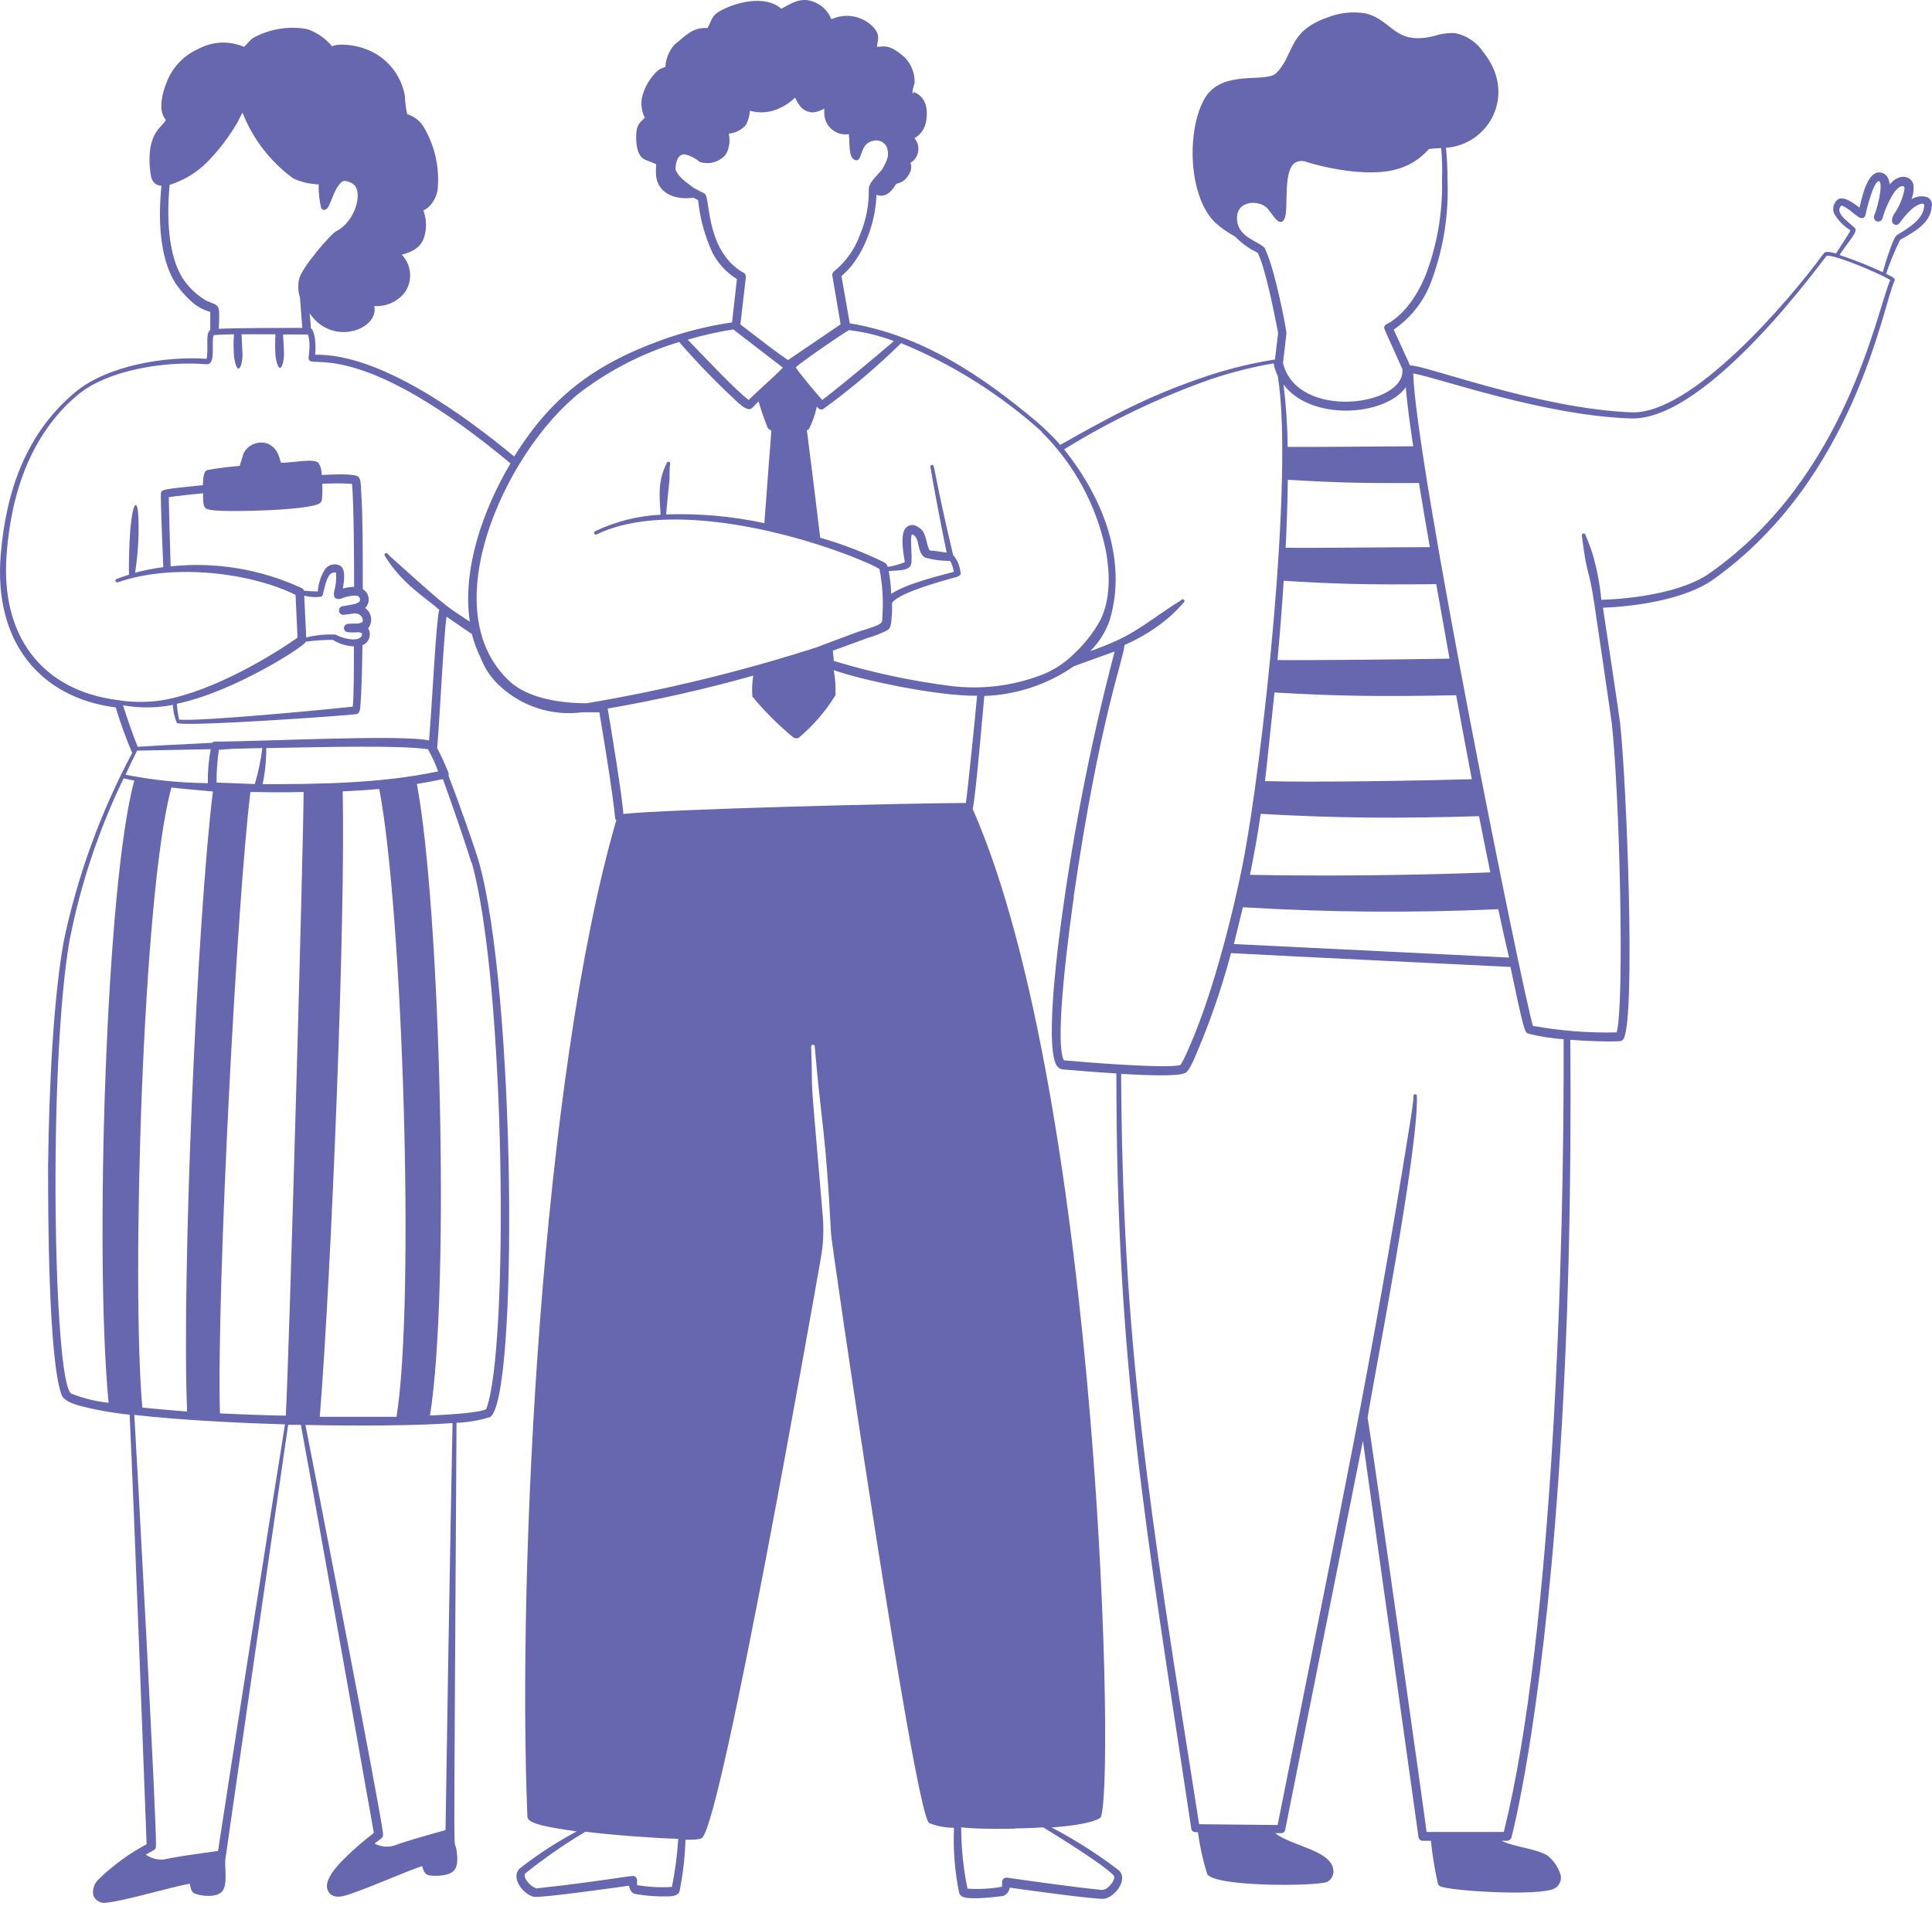 <svg xmlns="http://www.w3.org/2000/svg" width="461" height="455" viewBox="0 0 461 455" fill="none"><path d="M459.926 47.084C459.292 46.879 458.62 46.814 457.959 46.894C457.297 46.973 456.66 47.195 456.093 47.545C456.556 46.434 456.716 45.22 456.554 44.027C456.117 42.062 453.254 41.164 450.901 44.027C450.755 42.474 450.052 41.407 448.815 41.188C445.734 40.606 444.399 46.477 443.72 49.558C442.119 48.37 439.499 46.356 438.189 47.933C437.818 48.329 437.569 48.822 437.47 49.355C437.371 49.888 437.427 50.439 437.631 50.941C438.574 52.59 439.918 53.974 441.537 54.968C441.076 56.036 439.111 58.85 438.092 60.5C437.267 60.257 435.52 59.796 435.156 60.5C426.641 72.096 403.618 98.976 389.28 98.418C367.131 97.569 339.256 86.846 336.466 87.234L332.56 78.671C336.856 75.728 340.083 71.472 341.755 66.54C344.475 59.013 345.711 51.03 345.394 43.032C345.412 40.44 345.29 37.848 345.03 35.269C355.267 34.59 362.012 22.532 354.03 12.562C353.26 11.366 352.258 10.338 351.083 9.537C349.908 8.737 348.583 8.181 347.189 7.904C345.545 7.818 343.899 8.04 342.337 8.559C332.633 10.985 332.487 4.847 325.84 3.197C322.801 2.688 319.682 3.015 316.815 4.143C307.111 7.54 309.003 12.95 304.515 17.462C302.089 19.888 291.73 16.467 287.533 23.357C283.069 30.902 283.482 46.865 289.959 53.124C291.398 54.417 292.986 55.533 294.69 56.448C296.261 58.055 298.1 59.377 300.124 60.354C302.016 64.211 304.176 75.298 304.976 79.495L304.224 85.803C299.05 86.616 293.948 87.833 288.964 89.442C280.798 92.085 272.876 95.429 265.286 99.437C251.458 106.715 253.156 106.57 252.671 105.793C250.994 103.968 249.212 102.243 247.334 100.626C234.088 89.466 219.726 79.956 202.768 77.166L200.779 65.885C206.116 61.519 209.027 52.712 209.124 46.477C211.113 47.302 212.69 45.846 213.734 44.051C214.025 43.517 215.844 44.051 217.251 40.897C217.495 40.24 217.495 39.517 217.251 38.859C217.738 38.569 218.155 38.175 218.473 37.706C218.791 37.237 219.003 36.704 219.093 36.145C219.183 35.585 219.15 35.013 218.995 34.467C218.84 33.922 218.568 33.417 218.197 32.989C218.945 32.564 219.585 31.973 220.068 31.262C220.552 30.552 220.866 29.74 220.987 28.889C221.521 25.71 220.793 22.848 217.736 21.853C217.736 21.15 218.246 19.985 218.246 19.742C218.273 18.613 218.072 17.489 217.655 16.439C217.238 15.389 216.614 14.433 215.82 13.629C212.448 10.742 211.38 10.985 209.27 11.203C209.27 9.747 210.192 8.777 208.663 6.788C207.491 5.435 205.93 4.477 204.194 4.043C202.458 3.608 200.63 3.72 198.959 4.362L198.353 4.556C197.974 3.602 197.397 2.74 196.661 2.025C195.925 1.31 195.047 0.759 194.083 0.407C191.05 -0.733 188.964 0.747 186.417 2.081C182.608 -1.315 175.33 0.504 171.424 2.857C169.653 3.925 169.483 5.817 168.779 6.691C167.272 6.581 165.771 6.973 164.51 7.806C163.394 8.51 162.35 9.529 161.453 10.232C160.861 10.691 160.374 11.27 160.022 11.931C159.271 13.164 158.837 14.564 158.76 16.006C158.164 16.149 157.597 16.396 157.086 16.734C155.148 18.469 153.785 20.755 153.18 23.285C152.916 24.684 153.05 26.13 153.568 27.457C153.568 27.603 153.811 27.894 153.884 28.04C153.398 28.743 152.137 29.301 151.894 31.193C151.652 33.086 151.725 36.797 153.568 37.913C154.345 38.374 155.994 38.859 156.577 39.223C156.485 40.216 156.485 41.215 156.577 42.207C157.207 46.307 161.259 47.787 165.432 47.181L166.572 47.763C167.015 52.085 168.162 56.305 169.968 60.257C171.315 62.867 173.344 65.064 175.839 66.613L174.675 76.948C168.884 77.794 163.195 79.225 157.693 81.218C141.026 87.307 131.297 95.216 122.685 108.947C110.822 99.122 90.734 84.396 75.208 84.663C75.308 83.614 75.308 82.558 75.208 81.509C75.208 80.805 74.82 78.646 74.165 78.331C74.165 77.142 73.971 75.905 73.874 74.765C79.356 82.868 90.54 78.573 89.303 73.042C90.687 73.134 92.072 72.888 93.34 72.326C94.608 71.764 95.72 70.902 96.581 69.816C97.417 68.621 97.866 67.198 97.866 65.74C97.866 64.282 97.417 62.859 96.581 61.664C96.38 61.341 96.135 61.047 95.853 60.791C99.638 59.82 100.948 58.146 101.433 55.745C101.824 53.907 101.681 51.996 101.021 50.237C101.453 50.024 101.859 49.764 102.234 49.461C103.346 48.399 104.1 47.017 104.393 45.507C104.972 40.25 103.832 34.947 101.142 30.393C100.271 28.874 98.844 27.753 97.163 27.263C96.848 25.819 96.661 24.349 96.605 22.872C96.205 20.578 95.26 18.414 93.85 16.561C92.441 14.707 90.606 13.22 88.502 12.222C86.464 11.266 84.251 10.738 82.001 10.669C81.055 10.591 80.104 10.715 79.211 11.033C77.664 9.162 75.633 7.752 73.34 6.957C68.889 6.131 64.289 6.886 60.336 9.092C59.536 9.626 58.905 10.669 58.202 11.179C56.474 10.437 54.602 10.095 52.724 10.179C50.846 10.263 49.011 10.771 47.357 11.664C45.601 12.433 44.019 13.55 42.706 14.947C41.392 16.343 40.375 17.991 39.715 19.791C38.696 22.217 37.775 26.196 39.327 28.282C39.416 28.398 39.497 28.519 39.57 28.646C38.648 30.271 36.537 31.072 35.834 35.584C35.547 37.848 35.637 40.143 36.1 42.377C36.23 42.928 36.538 43.419 36.977 43.775C37.416 44.131 37.962 44.33 38.526 44.342C37.775 51.62 37.896 61.324 41.874 67.608C42.865 69.078 44.021 70.429 45.319 71.635C46.676 72.964 48.344 73.932 50.171 74.449V78.767C48.958 79.447 49.807 83.304 49.298 85.633C39.448 84.954 25.669 87.234 18.027 93.542C6.236 103.343 1.433 117.171 0.171 132.455C-1.551 153.537 9.875 166.589 27.61 168.846C28.724 172.536 30.035 176.164 31.54 179.714C24.046 193.765 18.566 208.8 15.261 224.377C12.835 237.575 11.695 258.487 11.476 278.55C11.476 288.109 11.476 323.965 14.679 332.893C15.188 334.3 17.372 335.052 18.803 335.464C22.783 336.507 26.839 337.237 30.933 337.648C31.952 358.948 34.985 440.05 34.985 440.171C30.816 442.403 26.979 445.203 23.582 448.493C23.043 448.973 22.638 449.586 22.408 450.271C22.178 450.957 22.131 451.69 22.272 452.398C22.522 453.029 22.991 453.547 23.593 453.859C24.194 454.171 24.888 454.255 25.547 454.097C29.575 453.733 40.419 450.482 45.319 449.584C45.441 450.628 45.611 451.646 46.629 452.01C48.376 452.617 51.821 452.932 53.083 451.355C54.344 449.778 53.592 445.654 53.762 443.883C53.907 442.573 64.97 366.251 68.755 340.074H71.787C76.445 365.28 89.182 437.357 89.206 437.478C86.684 439.395 84.293 441.478 82.049 443.713C80.181 445.606 77.052 449.002 78.289 451.331C79.526 453.66 82.438 452.471 84.888 451.574C89.74 449.875 97.018 446.6 100.73 445.387C100.997 446.382 101.312 447.377 102.355 447.595C103.803 447.813 105.279 447.739 106.698 447.377C108.76 446.77 109.124 445.484 109.124 443.349C108.226 432.602 108.202 466.494 108.93 339.589C111.62 339.48 114.285 339.032 116.863 338.254C123.728 334.882 123.098 236.362 114.17 205.357C113.563 203.222 109.73 192.087 107.013 185.173C107.098 184.938 107.098 184.68 107.013 184.445C106.215 182.436 105.317 180.468 104.32 178.55C105.048 169.622 105.824 152.397 106.552 147.181L112.593 151.33C113.088 153.282 113.787 155.177 114.679 156.982C115.673 159.59 117.269 161.926 119.337 163.799C121.95 166.207 125.061 168.011 128.448 169.084C131.835 170.157 135.417 170.473 138.939 170.01H143.015C147.722 197.958 146.363 195.022 147.067 195.726C129.187 257.347 123.413 374.232 125.839 433.476C125.839 433.757 125.933 434.03 126.106 434.252C127.343 435.829 135.058 436.678 137.605 437.115C132.82 439.666 128.266 442.629 123.995 445.97C121.836 448.08 124.674 452.035 127.319 452.714C128.774 453.102 148.571 450.288 150.075 450.07C150.269 450.991 150.706 451.889 151.628 452.059C154.223 452.506 156.856 452.693 159.488 452.617C160.555 452.617 161.914 452.374 162.156 451.355C162.967 447.318 163.438 443.22 163.564 439.104C165.286 439.104 167.008 439.104 167.566 438.619C172.418 433.767 194.083 310.307 195.854 300.336C196.456 296.991 196.611 293.581 196.315 290.195C192.797 248.589 194.107 265.716 193.549 249.68C193.572 249.585 193.626 249.5 193.703 249.44C193.78 249.379 193.876 249.346 193.974 249.346C194.072 249.346 194.167 249.379 194.244 249.44C194.321 249.5 194.375 249.585 194.398 249.68C196.024 268.749 196.994 269.404 198.304 294.538C198.304 296.26 218.076 431.535 221.642 435.077C223.542 435.863 225.579 436.259 227.635 436.241C227.403 441.464 227.818 446.696 228.872 451.816C228.939 452.008 229.045 452.185 229.183 452.335C229.32 452.485 229.487 452.606 229.672 452.69C231.443 453.563 238.067 452.69 239.377 452.52C239.793 452.363 240.158 452.094 240.432 451.743C240.706 451.392 240.878 450.973 240.929 450.53C242.991 450.822 262.254 453.539 263.661 453.175C266.305 452.496 269.168 448.541 266.985 446.406C261.932 442.543 256.559 439.118 250.924 436.168C253.836 435.95 259.949 435.416 262.472 433.936C266.281 431.68 262.642 262.441 232.074 193.033C232.632 192.135 234.767 167.22 234.864 166.104C242.532 165.845 249.963 163.377 256.262 158.996L265.966 155.502C260.057 178.018 255.624 200.896 252.695 223.989C252.137 228.55 249.323 251.209 252.356 254.605C252.669 254.958 253.101 255.182 253.569 255.236C254.952 255.357 260.483 255.843 266.378 256.206C266.378 325.809 273.22 363.17 284.258 436.46C284.292 436.687 284.406 436.895 284.58 437.046C284.753 437.197 284.974 437.281 285.204 437.284H285.835C286.292 440.664 287.03 443.999 288.042 447.255C289.571 450.336 313.273 450.264 316.621 449.196C317.205 448.897 317.669 448.405 317.934 447.804C318.199 447.204 318.249 446.53 318.077 445.897C317.106 441.578 308.372 440.632 304.248 437.527H305.68C305.903 437.533 306.122 437.461 306.299 437.324C306.476 437.187 306.6 436.993 306.65 436.775L325.209 343.883C325.427 345.241 338.479 438.497 338.479 438.497C338.52 438.742 338.649 438.962 338.841 439.119C339.033 439.275 339.275 439.356 339.523 439.347H341.439C341.78 442.765 342.331 446.16 343.089 449.512C343.126 449.665 343.198 449.809 343.299 449.93C343.4 450.052 343.527 450.15 343.671 450.215C346.097 451.355 367.422 452.641 370.94 450.725C371.579 450.378 372.065 449.805 372.303 449.118C372.541 448.431 372.513 447.68 372.225 447.013C371.617 445.324 370.529 443.848 369.096 442.767C366.16 441.142 361.041 440.778 358.3 439.347H359.659C359.891 439.333 360.112 439.245 360.291 439.097C360.47 438.949 360.597 438.747 360.653 438.522C360.653 438.522 367.713 412.588 371.861 352.932C374.287 318.143 374.967 282.577 374.7 248.176C377.805 248.419 383.094 248.662 385.714 248.54C386.442 248.54 387.145 248.54 387.461 247.837C390.275 242.233 388.14 186.531 386.563 172.485C386.418 171.126 382.948 148.055 382.487 145.046C390.566 144.731 402.235 143.008 408.858 138.278C442.822 114.018 449.3 72.581 452.066 67.026C452.332 66.443 451.677 66.152 450.052 65.352C450.985 62.582 452.095 59.876 453.376 57.249C456.748 55.381 460.654 53.246 460.921 49.388C461.05 48.949 461.021 48.477 460.839 48.056C460.658 47.636 460.334 47.291 459.926 47.084ZM217.979 22.314C217.785 22.314 217.736 22.169 217.736 21.926C217.736 21.683 218.197 22.314 217.979 22.314ZM307.281 114.503C319.265 115.255 326.398 115.352 338.576 115.279C339.353 119.986 340.226 125.129 341.172 130.587C334.646 130.587 312.521 130.83 306.771 130.733C307.038 125.396 307.232 119.937 307.281 114.551V114.503ZM304.103 165.279C318.222 166.104 328.703 166.322 347.456 165.934C348.717 172.848 350.027 179.835 351.192 185.973C339.838 186.313 313.637 186.774 301.847 186.434C302.307 182.577 303.254 173.212 304.103 165.328V165.279ZM300.828 194.246C319.314 195.313 334.113 195.362 352.914 194.804C353.836 199.462 354.734 203.974 355.607 208.22C334.161 209.045 313.176 209.093 298.256 208.802C299.243 203.999 300.1 199.147 300.828 194.246ZM345.879 157.201C338.601 157.346 311.915 157.637 304.831 157.54C305.461 150.602 305.947 144.318 306.31 138.617C317.955 139.345 325.864 139.612 342.701 139.418C343.283 142.62 345.418 154.532 345.879 157.201ZM335.447 92.426C335.738 96.405 336.611 102.567 337.218 106.521C331.031 106.521 312.109 106.739 307.257 106.667C307.208 101.687 306.876 96.713 306.262 91.771C312.812 100.577 330.498 99.364 335.447 92.426ZM296.631 216.541C316.898 217.764 337.216 217.918 357.499 217.002C358.421 221.272 359.27 225.153 360.071 228.55C356.238 228.332 310.92 226.124 294.423 225.323C295.102 222.558 295.83 219.622 296.558 216.541H296.631ZM301.944 59.456C301.094 57.758 295.709 57.03 295.199 52.736C294.617 47.715 300.464 47.545 302.477 49.801C302.647 49.971 303.836 51.572 303.981 51.766C305.243 53.464 306.407 53.513 306.796 51.087C307.354 46.574 305.971 37.55 311.235 38.496C314.997 39.675 318.864 40.488 322.783 40.922C330.231 41.601 336.15 40.922 340.954 35.584C341.488 35.463 343.259 35.39 343.889 35.342C344.11 37.907 344.175 40.483 344.083 43.056C344.249 50.844 342.898 58.59 340.105 65.861C336.247 75.104 330.91 77.336 330.91 77.336C330.786 77.383 330.673 77.455 330.577 77.547C330.481 77.638 330.405 77.748 330.352 77.87C330.134 78.428 330.061 77.87 334.622 88.083C335.592 96.89 309.513 100.48 306.141 86.652L306.965 79.592C307.062 79.083 304.176 63.993 301.871 59.456H301.944ZM248.571 103.125C256.242 110.741 261.528 120.427 263.782 131C265.214 138.278 264.607 144.391 262.23 148.588C260.672 151.284 258.727 153.736 256.456 155.866C254.075 158.3 251.171 160.158 247.965 161.301C241.229 163.771 234.003 164.603 226.883 163.727C217.413 162.53 208.063 160.525 198.935 157.734C198.935 157.007 198.789 156.23 198.717 155.308L207.086 152.252C208.689 151.806 210.242 151.196 211.72 150.432C212.569 149.995 212.642 148.71 212.739 147.618C213.151 143.639 212.326 144.173 213.539 143.203C216.257 141.068 223.729 138.981 226.98 138.059C228.071 137.768 229.648 137.526 229.163 136.482C229.009 134.992 228.399 133.586 227.416 132.455C222.297 110.767 223.171 110.839 222.346 110.985C222.29 110.99 222.235 111.008 222.187 111.036C222.138 111.064 222.096 111.103 222.064 111.149C222.031 111.195 222.009 111.248 222 111.303C221.99 111.359 221.992 111.416 222.006 111.47C223.098 117.923 224.723 126.269 225.888 131.897L222.88 131.461C222.37 131.461 221.861 131.461 221.739 131.218C220.769 129.204 221.181 126.827 218.852 125.662C218.61 125.499 218.336 125.389 218.048 125.338C217.76 125.287 217.465 125.298 217.181 125.369C216.897 125.44 216.632 125.569 216.401 125.75C216.171 125.93 215.981 126.156 215.844 126.414C214.583 128.84 216.111 134.275 215.844 134.202C214.552 134.731 213.199 135.098 211.817 135.294C211.761 135.071 211.662 134.863 211.524 134.679C211.387 134.496 211.214 134.342 211.016 134.226C206.094 131.821 200.972 129.848 195.708 128.331C194.568 118.773 193.064 106.739 192.53 102.712C192.716 102.626 192.888 102.511 193.04 102.373C193.896 100.684 194.524 98.889 194.908 97.035C195.32 97.496 195.66 97.933 196.412 97.642C202.993 92.859 209.213 87.596 215.019 81.897C227.326 86.977 238.673 94.123 248.571 103.028V103.125ZM217.858 127.603C219.605 128.598 218.658 131.558 220.623 133.038C222.592 133.615 224.637 133.893 226.689 133.862C227.17 134.662 227.476 135.555 227.586 136.482C225.694 137.065 216.499 139.103 212.666 141.747C212.588 139.916 212.385 138.092 212.06 136.288C214.049 136.119 216.548 136.288 217.276 135.003C218.003 133.717 216.766 126.948 217.858 127.603ZM213.176 81.509C208.833 85.269 199.105 93.324 196.193 95.459C194.738 93.833 190.929 89.321 189.862 87.671C192.288 85.585 201.264 79.52 202.574 78.792C206.198 79.222 209.757 80.085 213.176 81.363V81.509ZM174.966 78.622L186.805 87.744C185.01 89.66 180.618 93.469 178.653 95.459C175.888 93.469 168.343 85.488 164.097 81.072C167.662 80.016 171.293 79.198 174.966 78.622ZM168.367 46.502C168.027 46.016 167.979 46.162 165.504 44.852C163.879 43.517 161.914 42.426 161.186 40.436C161.186 38.787 161.695 36.749 163.418 36.846C164.72 37.146 165.929 37.763 166.936 38.641C168.037 39.002 169.221 39.027 170.336 38.711C171.451 38.396 172.446 37.755 173.195 36.87C174.035 35.356 174.286 33.585 173.898 31.897C175.495 31.754 176.973 30.997 178.023 29.786C178.54 28.739 178.853 27.603 178.944 26.438C181.213 27.083 183.637 26.902 185.786 25.929C187.254 25.296 188.595 24.4 189.74 23.285C189.994 23.923 190.328 24.526 190.735 25.08C191.112 25.657 191.638 26.121 192.257 26.424C192.876 26.727 193.566 26.858 194.253 26.802C195.109 26.666 195.932 26.37 196.679 25.929V26.899C196.666 27.643 196.816 28.381 197.119 29.061C197.422 29.741 197.87 30.346 198.432 30.834C198.994 31.322 199.656 31.681 200.372 31.885C201.087 32.09 201.839 32.135 202.574 32.018C202.559 32.179 202.559 32.342 202.574 32.503C202.816 33.813 202.307 37.768 204.127 38.229C205.946 38.69 204.951 34.153 208.445 33.595C209.073 33.442 209.734 33.513 210.315 33.797C210.895 34.081 211.358 34.558 211.623 35.148C212.302 37.331 211.623 38.301 210.483 40.461L209.731 41.31C208.566 42.571 207.305 43.906 207.305 45.119C207.377 48.83 206.675 52.515 205.242 55.939C204.01 59.41 201.844 62.473 198.983 64.794C198.841 64.903 198.73 65.048 198.662 65.215C198.594 65.381 198.571 65.562 198.595 65.74L200.585 77.409L188.018 85.948C185.81 84.25 188.746 86.773 176.664 77.433L177.974 66.152C177.997 65.945 177.958 65.736 177.863 65.551C177.768 65.365 177.621 65.212 177.44 65.109C168.731 60.233 169.41 48.175 168.367 46.502ZM140.225 92.353C146.863 87.6 154.24 83.977 162.059 81.63C166.501 86.74 171.222 91.6 176.203 96.186C177.271 97.108 178.629 98.248 179.575 97.278C179.915 96.89 180.424 96.38 181.007 95.798C181.612 97.903 182.324 99.976 183.141 102.009C183.238 102.189 183.369 102.348 183.528 102.477C183.686 102.606 183.868 102.702 184.063 102.761C183.796 105.89 183.141 114.891 182.389 124.862C174.692 123.21 166.822 122.509 158.954 122.775C158.954 122.145 159.73 114.673 159.755 114.43C159.755 113.12 159.755 111.397 159.9 110.718C159.915 110.666 159.918 110.611 159.912 110.557C159.905 110.503 159.887 110.45 159.86 110.403C159.833 110.356 159.797 110.314 159.754 110.281C159.711 110.248 159.662 110.223 159.609 110.209C159.503 110.18 159.39 110.194 159.294 110.249C159.199 110.303 159.129 110.394 159.1 110.5C156.94 114.891 157.329 117.996 157.62 122.848C152.193 123.117 146.874 124.461 141.972 126.803C141.876 126.856 141.804 126.945 141.772 127.05C141.74 127.156 141.75 127.269 141.801 127.367C141.851 127.465 141.938 127.539 142.042 127.575C142.147 127.609 142.261 127.602 142.36 127.555C159.342 119.258 190.153 127.118 206.528 134.178C207.671 134.646 208.781 135.189 209.852 135.803C210.599 139.629 210.828 143.537 210.531 147.424C210.531 148.516 210.531 148.782 208.59 149.534C207.208 150.092 205.558 150.481 204.539 150.869C201.215 152.106 198.013 153.295 194.835 154.508C176.895 160.266 158.563 164.725 139.983 167.851C133.942 167.851 125.984 166.735 121.545 162.562C102.331 144.585 122.418 104.58 140.225 92.353ZM49.298 71.805C47.043 70.504 45.118 68.703 43.67 66.54C39.885 60.669 39.837 51.062 40.467 44.124C43.857 43.069 46.938 41.204 49.444 38.69C52.156 35.918 54.526 32.831 56.503 29.495L57.862 26.875C60.321 33.166 64.531 38.621 69.992 42.596C71.891 43.465 73.945 43.943 76.033 44.003C75.985 45.905 76.189 47.806 76.639 49.655C76.688 49.753 76.756 49.84 76.839 49.911C76.922 49.982 77.019 50.035 77.124 50.066C77.228 50.098 77.338 50.108 77.447 50.096C77.555 50.084 77.66 50.049 77.755 49.995C78.823 49.413 79.235 46.283 80.885 44.124C81.322 43.517 81.831 43.056 82.462 43.202C83.127 43.304 83.759 43.562 84.305 43.954C86.731 45.749 84.791 52.93 80.254 55.162C78.895 55.842 71.811 64.09 71.351 66.686C71.047 68.112 71.122 69.592 71.569 70.98C71.715 73.091 71.957 75.832 72.127 78.258C67.639 78.258 56.697 78.258 52.209 78.476C52.428 72.484 52.549 73.115 49.298 71.805ZM94.616 338.157H76.3C79.09 303.611 82.486 218.894 81.758 188.884C84.993 188.739 87.904 188.545 90.492 188.302C96.023 216.905 99.104 310.185 94.616 338.157ZM33.966 335.95C31.346 307.007 33.966 213.072 40.904 187.963C42.117 188.132 50.802 188.909 50.802 188.909C47.115 218.555 43.33 303.635 44.64 336.896C40.71 336.605 37.12 336.241 33.82 335.95H33.966ZM60.797 187.138L51.676 186.774C51.654 184.159 51.841 181.547 52.233 178.962L55.509 178.719L62.593 178.55C62.244 181.459 61.643 184.332 60.797 187.138ZM32.704 179.156L50.269 178.816C49.777 181.489 49.549 184.203 49.589 186.919C42.998 186.866 36.427 186.192 29.963 184.906C31.758 180.976 32.51 179.641 32.704 179.156ZM52.476 337.332C51.676 307.056 56.6 214.43 59.754 189.03C63.078 189.03 65.552 189.2 72.442 189.03C72.442 200.529 68.997 323.674 68.197 337.866C64.048 337.866 53.544 337.405 52.476 337.332ZM62.665 187.162C63.261 184.33 63.553 181.443 63.539 178.55C79.478 178.259 95.077 177.87 102.112 178.816C103.071 180.507 103.883 182.276 104.538 184.105C90.832 187.041 75.451 187.162 62.665 187.162ZM16.983 332.602C12.787 329.933 11.428 254.63 16.571 224.595C19.187 211.153 23.533 198.105 29.502 185.779L32.049 186.313C25.256 210.84 22.539 299.972 25.911 334.809C22.848 334.489 19.843 333.746 16.983 332.602ZM52.088 441.773C45.344 442.694 41.705 443.228 39.06 443.81C37.543 443.953 36.025 443.539 34.791 442.646C36.78 441.457 37.217 441.627 37.217 440.487C37.435 435.78 32.631 347.085 32.049 337.696C43.112 338.958 56.94 339.637 68.003 339.953C64.242 363.097 53.81 429.909 52.015 441.845L52.088 441.773ZM106.382 436.775C100.22 438.497 96.363 439.613 93.767 440.584C92.281 440.936 90.718 440.729 89.376 440.002C91.123 438.619 91.487 438.716 91.389 437.576C90.953 432.723 73.849 344.974 72.879 340.098C86.61 340.389 99.565 340.244 107.983 339.661C107.425 366.906 106.455 425.664 106.309 436.848L106.382 436.775ZM112.544 205.794C120.647 234.494 121.472 322.243 116.014 336.338C113.976 337.357 104.83 337.745 102.598 337.842C107.45 307.638 105.024 216.541 99.468 187.113C101.749 186.75 103.786 186.361 105.679 185.949C108.372 193.3 111.914 203.877 112.472 205.867L112.544 205.794ZM95.417 134.881C94.374 133.935 93.355 133.086 92.481 132.164C92.414 132.077 92.314 132.021 92.205 132.007C92.096 131.994 91.986 132.024 91.899 132.091C91.812 132.159 91.756 132.258 91.742 132.367C91.728 132.477 91.759 132.587 91.826 132.674C95.975 139.466 101.724 142.742 104.805 145.532C104.029 148.491 103.228 166.225 102.379 176.73C95.975 175.25 62.52 176.997 51.287 176.997C51.031 177.001 50.787 177.105 50.608 177.288C41.777 177.701 34.815 178.113 32.874 178.234C31.709 175.517 30.254 171.126 29.356 168.336C33.29 169.043 37.322 169.01 41.244 168.239C41.311 169.714 41.631 171.166 42.19 172.533C43.403 173.601 83.772 170.714 85.058 170.447C85.931 170.253 85.955 169.04 86.028 168.021C86.246 165.595 86.392 160.257 86.489 153.998C86.864 153.849 87.203 153.619 87.481 153.326C87.759 153.032 87.97 152.682 88.099 152.299C88.228 151.916 88.273 151.509 88.229 151.107C88.186 150.705 88.055 150.318 87.847 149.971C88.131 149.61 88.338 149.194 88.456 148.75C88.573 148.306 88.598 147.842 88.53 147.388C88.462 146.934 88.302 146.498 88.059 146.108C87.817 145.718 87.497 145.381 87.12 145.119C87.433 144.813 87.672 144.439 87.817 144.026C87.962 143.612 88.009 143.171 87.955 142.736C87.901 142.302 87.747 141.886 87.505 141.52C87.264 141.155 86.941 140.851 86.562 140.631C86.562 131.873 86.562 123.333 86.246 118.554C86.101 114.624 85.98 114.187 85.373 113.702C84.184 112.974 79.065 113.265 76.761 113.363C76.793 112.334 76.513 111.319 75.96 110.451C74.844 109.36 69.919 110.451 67.056 110.451C66.426 108.438 66.11 106.934 63.878 105.89C62.78 105.502 61.576 105.536 60.501 105.984C59.425 106.432 58.554 107.263 58.056 108.316C58.056 108.559 57.352 110.548 57.207 111.203C54.604 111.4 52.012 111.732 49.444 112.198C48.522 112.489 48.449 114.43 48.425 115.789C39.182 116.759 38.575 116.759 38.405 117.705C38.235 118.651 38.915 134.081 38.963 135.366C36.695 135.654 34.449 136.1 32.243 136.701C32.702 133.688 32.978 130.65 33.068 127.603C33.068 126.269 33.189 120.568 32.389 120.544C31.588 120.519 31.103 126.123 31.03 127.239C30.885 128.938 30.666 135.269 30.788 137.162C29.769 137.477 28.798 137.817 27.803 138.205C27.704 138.246 27.625 138.325 27.583 138.423C27.54 138.522 27.538 138.633 27.575 138.733C27.613 138.834 27.688 138.916 27.785 138.962C27.882 139.008 27.993 139.015 28.095 138.981C41.802 134.251 60.361 136.895 70.526 141.99L70.987 152.203C62.205 158.341 48.231 165.934 37.556 167.293C34.408 167.657 31.225 167.591 28.095 167.099C9.705 164.721 0.22 151.548 1.554 132.625C2.597 117.899 7.279 103.658 18.585 94.221C25.863 88.18 39.764 86.118 49.225 86.943C51.651 87.137 50.341 81.897 50.972 80.005C51.894 79.859 54.829 79.811 55.824 79.786C55.704 81.458 55.704 83.136 55.824 84.808C55.824 85.512 56.334 88.156 56.964 87.962C57.595 87.768 57.838 85.706 57.862 85.124C57.886 84.541 57.862 84.469 57.644 79.786H65.722C65.625 81.402 65.625 83.023 65.722 84.638C65.722 85.342 66.232 87.986 66.862 87.792C67.493 87.598 67.736 85.536 67.76 84.954C67.784 84.372 67.76 83.159 67.542 79.835H73.461C73.704 80.621 73.835 81.438 73.849 82.261C73.849 85.075 73.364 85.488 73.849 86.046C75.159 87.525 87.047 81.654 121.812 110.597C115.334 121.514 110.215 135.803 112.108 148.394C106.455 144.585 107.547 145.774 95.417 134.881ZM40.71 135.1C40.467 126.972 40.273 119.549 40.273 118.651C42.19 118.36 46.532 117.923 48.449 117.729C48.449 121.296 48.594 121.538 50.875 121.781C55.218 122.29 74.359 121.781 76.372 120.058C76.555 119.91 76.697 119.718 76.785 119.5C76.939 118.164 76.971 116.816 76.882 115.473C79.249 115.34 81.623 115.34 83.99 115.473C84.451 119.791 84.5 135.73 84.5 140.073C83.589 140.081 82.683 140.212 81.807 140.461C82.146 138.472 82.656 135.245 80.642 134.809C80.103 134.654 79.531 134.662 78.996 134.83C78.461 134.998 77.988 135.32 77.634 135.755C76.583 137.375 75.965 139.238 75.839 141.165C74.728 141.168 73.618 141.104 72.515 140.971C72.478 140.839 72.413 140.717 72.325 140.613C72.237 140.508 72.128 140.424 72.006 140.364C62.235 135.836 51.419 134.042 40.71 135.172V135.1ZM86.319 148.516C85.373 149.074 84.766 148.685 83.068 148.904C82.804 148.904 82.551 149.008 82.365 149.195C82.178 149.382 82.074 149.635 82.074 149.898C82.074 150.162 82.178 150.415 82.365 150.602C82.551 150.788 82.804 150.893 83.068 150.893C83.875 150.976 84.688 150.976 85.494 150.893C85.688 150.893 86.392 151.039 86.392 151.233C86.392 153.44 82.049 152.591 80.133 151.475C77.758 151.33 75.376 151.559 73.073 152.155L72.588 142.159C73.908 142.513 75.284 142.603 76.639 142.426C76.827 142.321 76.966 142.147 77.028 141.941C77.585 139.903 78.046 136.143 80.181 136.677C80.307 138.204 80.15 139.742 79.72 141.213C79.478 142.717 80.06 143.057 81.2 142.96C82.219 142.502 83.312 142.231 84.427 142.159C85.058 142.159 85.688 142.159 85.882 142.887C86.076 143.615 85.446 143.882 84.839 144.1C84.233 144.318 81.855 144.658 81.613 144.707C81.373 144.782 81.168 144.942 81.037 145.156C80.905 145.371 80.856 145.625 80.897 145.873C80.938 146.121 81.068 146.346 81.262 146.506C81.456 146.666 81.701 146.751 81.952 146.745C84.888 146.429 84.378 146.284 85.252 146.478C85.632 146.567 85.97 146.784 86.209 147.094C86.447 147.403 86.572 147.785 86.562 148.176C86.566 148.261 86.545 148.345 86.502 148.418C86.459 148.492 86.395 148.551 86.319 148.588V148.516ZM72.952 153.149C75.091 152.866 77.247 152.72 79.405 152.713C80.919 153.669 82.661 154.205 84.451 154.265C84.451 158.608 84.451 166.395 84.16 168.676C78.871 169.234 48.036 172.242 42.748 171.757C42.468 170.511 42.281 169.246 42.19 167.972C55.581 165.207 72.272 154.508 72.952 153.222V153.149ZM160.288 450.361C157.523 450.541 154.746 450.394 152.016 449.924V448.711C151.988 448.42 151.849 448.15 151.628 447.959C150.972 447.449 151.482 447.813 134.5 449.972L128.944 450.603C128.411 450.603 127.804 450.87 127.804 450.603C126.494 450.264 124.577 447.959 125.378 447.11C129.912 443.472 134.694 440.156 139.691 437.187C147.236 438.085 156.261 438.716 161.841 438.886C161.594 442.765 161.083 446.623 160.313 450.433L160.288 450.361ZM242.264 436.387C244.52 436.387 246.776 436.266 248.935 436.144C252.21 438.158 263.03 444.829 265.699 447.571C266.136 448.032 265.699 448.929 265.311 449.439C263.758 451.574 262.569 451.04 262.133 450.991C258.008 450.652 244.35 448.735 240.298 448.153C240.158 448.133 240.014 448.141 239.877 448.178C239.739 448.216 239.611 448.281 239.5 448.369C239.388 448.458 239.296 448.568 239.229 448.694C239.162 448.819 239.121 448.957 239.11 449.099V450.312C236.39 450.804 233.619 450.959 230.861 450.773C229.88 446.048 229.376 441.237 229.357 436.411C229.309 435.708 228.581 436.702 242.288 436.46L242.264 436.387ZM230.473 191.65C218.028 191.65 158.833 193.13 148.741 194.27C148.498 190.146 145.684 173.188 145.004 169.112C156.713 167.097 168.309 164.474 179.745 161.252C179.46 162.902 179.387 164.581 179.527 166.25C182.451 169.781 185.7 173.03 189.231 175.954C189.413 176.098 189.632 176.19 189.862 176.22C190.093 176.25 190.328 176.216 190.541 176.124C194.01 173.228 196.984 169.786 199.347 165.934C199.448 163.928 199.31 161.916 198.935 159.942C205.679 162.368 223.971 166.201 233.142 166.056C232.705 171.077 230.861 189.079 230.473 191.65ZM256.189 214.042C262.399 171.272 268.198 157.104 268.319 153.95C272.163 152.278 275.742 150.055 278.945 147.351C280.204 146.234 281.387 145.034 282.487 143.761C282.899 143.372 282.341 142.766 281.953 143.13C281.565 143.494 280.619 144.003 279.94 144.44C271.691 149.971 269.799 151.985 260.119 155.43C262.233 153.341 263.836 150.792 264.801 147.982C269.047 133.644 263.2 118.87 253.908 107.249C264.988 100.405 276.774 94.776 289.061 90.461C293.907 88.837 298.871 87.588 303.909 86.725C304.091 87.787 304.426 88.816 304.903 89.782C308.785 113.629 301.119 183.038 296.558 206.085C293.913 219.477 288.867 239.006 283.069 251.5C282.682 252.426 282.22 253.319 281.686 254.169C278.63 255.188 257.184 253.392 253.86 253.077C251.385 248.589 255.485 219.234 256.237 214.042H256.189ZM358.809 437.236H340.396C340.396 436.508 326.713 339.734 326.325 338.4C327.878 328.429 338.455 274.935 338.091 261.568C338.091 261.459 338.048 261.354 337.97 261.276C337.893 261.199 337.788 261.156 337.679 261.156C337.569 261.156 337.465 261.199 337.387 261.276C337.31 261.354 337.266 261.459 337.266 261.568C337.266 262.975 336.83 265.692 336.247 269.307C327.247 325.494 320.333 357.857 304.855 435.586L286.126 435.392C273.85 357.76 267.834 320.108 267.518 256.303C270.09 256.449 280.764 257.128 282.827 256.085C283.554 255.721 284.306 254.096 284.767 253.15C288.41 244.835 291.411 236.255 293.744 227.482C310.362 228.404 353.06 230.394 360.411 230.782C363.54 245.532 363.758 246.381 364.632 246.696C367.406 247.404 370.241 247.851 373.099 248.031C373.293 297.206 370.721 389.371 358.858 437.115L358.809 437.236ZM450.998 66.928C447.65 74.765 440.518 113.969 407.863 136.871C401.483 141.335 389.862 142.936 382.099 143.154C381.748 139.338 381.017 135.567 379.916 131.897C379.431 130.393 378.703 128.622 378.266 127.555C378.221 127.466 378.146 127.396 378.055 127.355C377.964 127.315 377.862 127.306 377.766 127.332C377.669 127.357 377.585 127.415 377.526 127.495C377.467 127.575 377.437 127.674 377.441 127.773C378.776 138.399 378.994 134.639 380.449 144.246C380.449 144.246 384.452 171.344 384.598 172.679C386.466 189.661 387.655 239.491 385.762 246.405C379.064 246.562 372.366 246.042 365.772 244.853C363.176 236.192 337.776 110.379 337.218 89.127C343.647 90.291 368.441 99.219 389.207 99.874C407.742 100.432 435.617 61.058 435.86 61.058C437.776 60.718 448.354 65.206 451.022 66.807L450.998 66.928ZM459.125 49.243C458.931 52.372 455.292 54.483 452.599 56.133C451.653 56.739 449.518 63.944 449.251 64.963C445.897 63.397 442.455 62.028 438.941 60.864C441.367 57.176 443.477 55.235 442.556 54.362C440.882 52.833 437.704 50.771 439.353 49.049C439.557 49.093 439.753 49.167 439.935 49.267C442.24 50.359 444.084 53.319 445.079 51.499C445.523 49.361 446.131 47.26 446.898 45.216C448.184 42.232 448.984 42.79 448.669 45.701C448.394 47.691 447.898 49.644 447.189 51.523C447.106 51.787 447.13 52.073 447.258 52.319C447.385 52.565 447.605 52.75 447.869 52.833C448.132 52.917 448.419 52.892 448.664 52.765C448.91 52.638 449.095 52.418 449.179 52.154C449.784 50.007 450.691 47.957 451.871 46.065C453.06 44.318 454.492 43.881 454.443 45.07C454.066 47.201 453.239 49.227 452.017 51.014C451.704 51.45 451.512 51.96 451.459 52.494C451.42 52.72 451.46 52.953 451.573 53.154C451.687 53.354 451.866 53.509 452.08 53.592C452.295 53.674 452.531 53.681 452.75 53.609C452.968 53.537 453.155 53.391 453.279 53.197C454.008 52.179 454.819 51.221 455.705 50.335C457.136 48.928 459.222 47.957 459.15 49.122L459.125 49.243Z" fill="#6767AF"></path></svg>